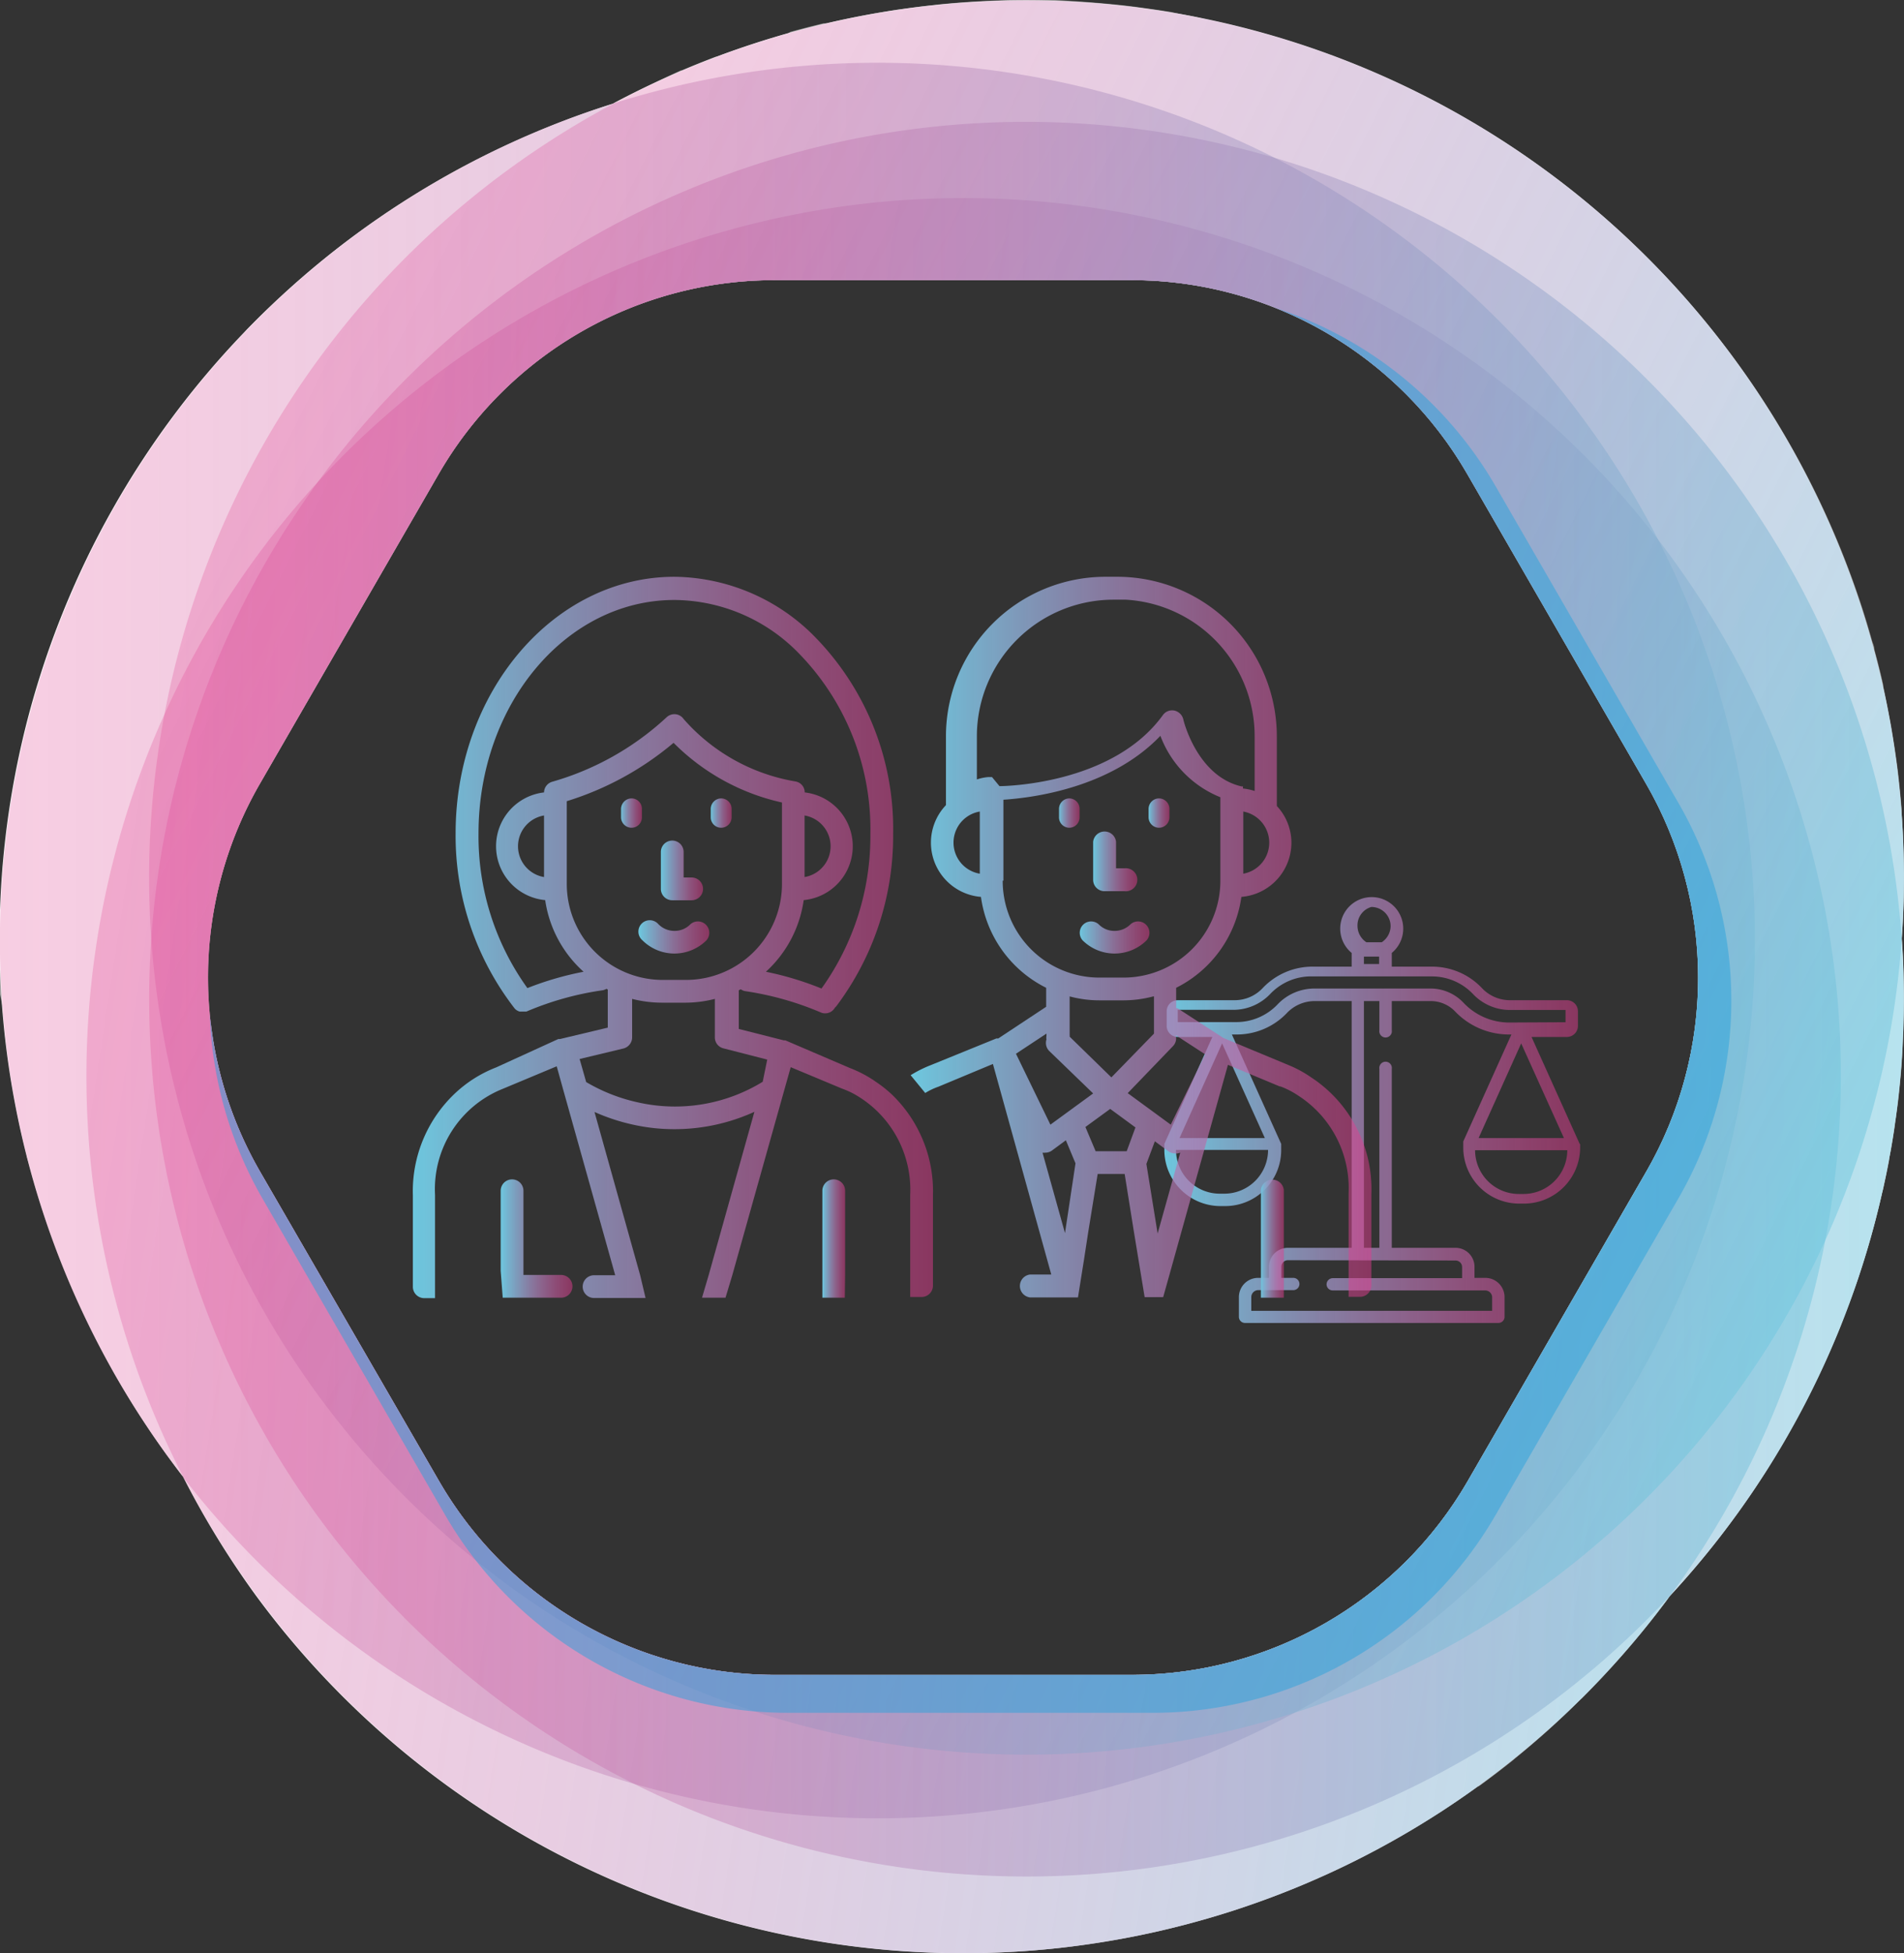 <svg xmlns="http://www.w3.org/2000/svg" xmlns:xlink="http://www.w3.org/1999/xlink" viewBox="0 0 130.51 133.87"><rect x="0" y="0" width="130.51" height="133.87" fill="#333333" stroke="none"/><defs><style>.cls-1{fill:none;}.cls-2{isolation:isolate;}.cls-3,.cls-4,.cls-5{fill:#fff;}.cls-10,.cls-4,.cls-7,.cls-8,.cls-9{fill-opacity:0.5;}.cls-11,.cls-5{opacity:0.5;mix-blend-mode:multiply;}.cls-6{clip-path:url(#clip-path);}.cls-7{fill:url(#linear-gradient);}.cls-8{fill:url(#linear-gradient-2);}.cls-9{fill:url(#linear-gradient-3);}.cls-10{fill:url(#linear-gradient-4);}.cls-11{fill:#2aa3dd;}.cls-12{fill:url(#linear-gradient-5);}.cls-13{fill:url(#linear-gradient-6);}.cls-14{fill:url(#linear-gradient-7);}.cls-15{fill:url(#linear-gradient-8);}.cls-16{fill:url(#linear-gradient-9);}.cls-17{fill:url(#linear-gradient-10);}.cls-18{fill:url(#linear-gradient-11);}.cls-19{fill:url(#linear-gradient-12);}.cls-20{fill:url(#linear-gradient-13);}.cls-21{fill:url(#linear-gradient-14);}.cls-22{fill:url(#linear-gradient-15);}.cls-23{fill:url(#linear-gradient-16);}.cls-24{fill:url(#linear-gradient-17);}.cls-25{fill:url(#linear-gradient-18);}</style><clipPath id="clip-path" transform="translate(0 0)"><path id="SVGID" class="cls-1" d="M130.36,64.29a60,60,0,0,0-2.88-23h0a60.13,60.13,0,0,0-44.87-40h0A60.16,60.16,0,0,0,42,7.11a60.13,60.13,0,0,0-40,41.77h0A60.17,60.17,0,0,0,12.54,101.2a60.47,60.47,0,0,0,5,8.15h0A60.17,60.17,0,0,0,72.66,133.5h0a60.17,60.17,0,0,0,41.78-24.09,60.12,60.12,0,0,0,14-25.35h0A60.13,60.13,0,0,0,130.36,64.29Zm-17.51,16L100.61,101.5a26.6,26.6,0,0,1-23,13.29H53.09a26.6,26.6,0,0,1-23-13.29L17.82,80.29a26.59,26.59,0,0,1,0-26.59L30.06,32.5a26.59,26.59,0,0,1,23-13.3H77.58a26.59,26.59,0,0,1,23,13.3l12.24,21.2A26.59,26.59,0,0,1,112.85,80.29Z"/></clipPath><linearGradient id="linear-gradient" x1="-109.92" y1="-387.65" x2="10.37" y2="-387.65" gradientTransform="translate(10.37 -323.21) rotate(180)" gradientUnits="userSpaceOnUse"><stop offset="0" stop-color="#6dc7de"/><stop offset="1" stop-color="#e03b8d" stop-opacity="0.5"/></linearGradient><linearGradient id="linear-gradient-2" x1="-149.24" y1="-384.33" x2="-28.95" y2="-384.33" gradientTransform="translate(35.91 -319.66) rotate(-171.33)" xlink:href="#linear-gradient"/><linearGradient id="linear-gradient-3" x1="-120.15" y1="-391.69" x2="0.14" y2="-391.69" xlink:href="#linear-gradient"/><linearGradient id="linear-gradient-4" x1="-214.67" y1="-331.8" x2="-94.38" y2="-331.8" gradientTransform="translate(81.68 -305.69) rotate(-153.26)" xlink:href="#linear-gradient"/><linearGradient id="linear-gradient-5" x1="79.77" y1="75.99" x2="108.28" y2="75.99" gradientTransform="matrix(1, 0, 0, 1, 0, 0)" xlink:href="#linear-gradient"/><linearGradient id="linear-gradient-6" x1="86.39" y1="84.85" x2="87.98" y2="84.85" gradientTransform="matrix(1, 0, 0, 1, 0, 0)" xlink:href="#linear-gradient"/><linearGradient id="linear-gradient-7" x1="62.42" y1="64.24" x2="94.02" y2="64.24" gradientTransform="matrix(1, 0, 0, 1, 0, 0)" xlink:href="#linear-gradient"/><linearGradient id="linear-gradient-8" x1="74.93" y1="58.99" x2="77.87" y2="58.99" gradientTransform="matrix(1, 0, 0, 1, 0, 0)" xlink:href="#linear-gradient"/><linearGradient id="linear-gradient-9" x1="28.3" y1="64.24" x2="63.95" y2="64.24" gradientTransform="matrix(1, 0, 0, 1, 0, 0)" xlink:href="#linear-gradient"/><linearGradient id="linear-gradient-10" x1="56.37" y1="84.88" x2="57.93" y2="84.88" gradientTransform="matrix(1, 0, 0, 1, 0, 0)" xlink:href="#linear-gradient"/><linearGradient id="linear-gradient-11" x1="34.32" y1="84.88" x2="39.25" y2="84.88" gradientTransform="matrix(1, 0, 0, 1, 0, 0)" xlink:href="#linear-gradient"/><linearGradient id="linear-gradient-12" x1="45.3" y1="59.66" x2="48.19" y2="59.66" gradientTransform="matrix(1, 0, 0, 1, 0, 0)" xlink:href="#linear-gradient"/><linearGradient id="linear-gradient-13" x1="43.81" y1="64.24" x2="48.65" y2="64.24" gradientTransform="matrix(1, 0, 0, 1, 0, 0)" xlink:href="#linear-gradient"/><linearGradient id="linear-gradient-14" x1="73.98" y1="64.24" x2="78.82" y2="64.24" gradientTransform="matrix(1, 0, 0, 1, 0, 0)" xlink:href="#linear-gradient"/><linearGradient id="linear-gradient-15" x1="42.52" y1="55.76" x2="43.97" y2="55.76" gradientTransform="matrix(1, 0, 0, 1, 0, 0)" xlink:href="#linear-gradient"/><linearGradient id="linear-gradient-16" x1="48.7" y1="55.76" x2="50.15" y2="55.76" gradientTransform="matrix(1, 0, 0, 1, 0, 0)" xlink:href="#linear-gradient"/><linearGradient id="linear-gradient-17" x1="72.54" y1="55.76" x2="73.98" y2="55.76" gradientTransform="matrix(1, 0, 0, 1, 0, 0)" xlink:href="#linear-gradient"/><linearGradient id="linear-gradient-18" x1="78.71" y1="55.76" x2="80.16" y2="55.76" gradientTransform="matrix(1, 0, 0, 1, 0, 0)" xlink:href="#linear-gradient"/></defs><g class="cls-2"><g id="Capa_2" data-name="Capa 2"><g id="Capa_1-2" data-name="Capa 1"><path class="cls-3" d="M130.36,64.29a60,60,0,0,0-2.88-23h0a60.13,60.13,0,0,0-44.87-40h0A60.16,60.16,0,0,0,42,7.11a60.13,60.13,0,0,0-40,41.77h0A60.17,60.17,0,0,0,12.54,101.2a60.47,60.47,0,0,0,5,8.15h0A60.17,60.17,0,0,0,72.66,133.5h0a60.17,60.17,0,0,0,41.78-24.09,60.12,60.12,0,0,0,14-25.35h0A60.13,60.13,0,0,0,130.36,64.29Zm-17.51,16L100.61,101.5a26.6,26.6,0,0,1-23,13.29H53.09a26.6,26.6,0,0,1-23-13.29L17.82,80.29a26.59,26.59,0,0,1,0-26.59L30.06,32.5a26.59,26.59,0,0,1,23-13.3H77.58a26.59,26.59,0,0,1,23,13.3l12.24,21.2A26.59,26.59,0,0,1,112.85,80.29Z" transform="translate(0 0)"/><path class="cls-4" d="M11,49.57h0c.12-.27.25-.53.37-.79A60,60,0,0,1,25.49,20.1h0A60.16,60.16,0,0,1,42,7.11a60.07,60.07,0,0,0-21.16,11.8l-.11.1c-.41.35-.8.71-1.2,1.07l-.23.21c-.36.33-.72.67-1.07,1l-.31.3c-.33.32-.66.66-1,1L16.6,23c-.31.32-.61.65-.9,1l-.4.44c-.28.32-.56.63-.83.95l-.43.5-.77.94c-.15.18-.29.37-.44.56s-.48.61-.71.92l-.45.61-.66.91-.46.66c-.2.3-.41.6-.61.91l-.45.7-.57.9-.45.74c-.18.3-.35.6-.52.9l-.45.79L7,36.25l-.43.84c-.15.29-.3.58-.44.87l-.42.89c-.14.28-.27.56-.4.85s-.27.63-.41.94l-.36.84c-.14.33-.26.66-.39,1s-.22.54-.32.82-.26.71-.39,1.07l-.27.76c-.14.4-.26.81-.39,1.22L2.59,47q-.29.94-.54,1.89h0c-.16.61-.32,1.23-.46,1.84-.05.2-.09.41-.13.61-.1.41-.19.83-.27,1.24-.05.24-.09.48-.14.73s-.14.75-.2,1.12-.09.52-.13.78-.11.73-.16,1.09-.07.52-.1.78-.09.73-.13,1.1,0,.52-.07.77-.07.76-.1,1.14,0,.48,0,.73c0,.44,0,.88-.06,1.33,0,.17,0,.35,0,.53,0,.6,0,1.2,0,1.81,0,.24,0,.48,0,.72S0,66,0,66.32s0,.56,0,.84,0,.66,0,1L.18,69c0,.31.05.63.08.94l.09.91c0,.3.07.61.11.91s.07.62.12.93.08.58.13.88.09.63.15.94l.15.82.18,1a3,3,0,0,1,.07.32c.17.82.36,1.64.57,2.45,0,.21.1.43.16.65s.2.71.3,1.06.12.46.19.68.21.7.33,1l.21.68.36,1,.23.65c.13.35.26.71.4,1.07.07.19.15.39.23.58.15.38.29.75.45,1.12l.19.45A60.09,60.09,0,0,0,7.6,93.69l.2.37c.21.38.43.75.65,1.12l.27.45c.22.36.44.72.67,1.08.1.15.2.3.29.45l.71,1.07.29.42.76,1.08.25.33c.28.39.56.77.85,1.14A60.16,60.16,0,0,1,11,49.57Z" transform="translate(0 0)"/><path class="cls-4" d="M85.93,126.58h0A60.15,60.15,0,0,1,27.84,111h0A60.15,60.15,0,0,1,10.37,64.3a60.15,60.15,0,0,1,1-15.52c-.12.26-.25.52-.37.79h0a60.16,60.16,0,0,0,1.59,51.63h0c.34.66.7,1.32,1.06,2l.19.32c.3.54.62,1.07.94,1.6l.29.47c.3.49.62,1,.94,1.46l.32.48c.42.62.85,1.24,1.3,1.85h0A60.17,60.17,0,0,0,72.66,133.5h0c.94-.11,1.88-.24,2.81-.39l.61-.1c.91-.15,1.81-.32,2.71-.52l.38-.08c.82-.19,1.64-.39,2.46-.61l.47-.13c.89-.24,1.77-.51,2.64-.79l.47-.16c.85-.29,1.69-.59,2.52-.91l.15-.06c.88-.34,1.75-.7,2.6-1.09l.44-.19c1.74-.79,3.44-1.67,5.09-2.62l.29-.17c.84-.48,1.66-1,2.47-1.51l.12-.08c.82-.54,1.62-1.09,2.41-1.66l.06,0c.8-.58,1.59-1.18,2.36-1.8l.15-.13a57.81,57.81,0,0,0,4.44-4l.12-.1c1.43-1.43,2.8-2.94,4.09-4.51l0,0c.65-.79,1.28-1.61,1.9-2.44h0A60.15,60.15,0,0,1,85.93,126.58Z" transform="translate(0 0)"/><path class="cls-4" d="M129.16,81.12c.12-.53.23-1.07.33-1.6,0-.25.09-.5.13-.75.1-.56.19-1.12.27-1.69,0-.19.06-.39.08-.59q.17-1.15.27-2.31v0c.08-.76.13-1.51.17-2.26l0-.57c0-.59.05-1.19.06-1.78V69c0-.65,0-1.3,0-1.94,0-.12,0-.23,0-.35,0-.79-.06-1.59-.12-2.38h0a60.07,60.07,0,0,1-15.12,35.9h0A60.14,60.14,0,0,1,58.13,119h0a60.48,60.48,0,0,1-6.6-1.78,27.08,27.08,0,0,1-18.76-10.18A60.1,60.1,0,0,1,13.25,79h0A60.57,60.57,0,0,1,10.37,64.3,60.15,60.15,0,0,0,27.84,111h0a60.15,60.15,0,0,0,58.09,15.56h0a60.15,60.15,0,0,0,28.51-17.17h0a58.81,58.81,0,0,0,4.49-5.45l.12-.16c.27-.37.53-.75.8-1.13l.28-.41c.24-.35.46-.7.69-1.05.12-.18.24-.36.35-.54s.41-.66.61-1,.26-.42.38-.63.37-.64.55-1,.27-.46.4-.7.33-.62.5-.93l.39-.76.45-.91.39-.82c.14-.3.28-.59.41-.89s.26-.59.38-.88.25-.57.37-.86.25-.64.38-1,.21-.55.32-.83.25-.69.37-1l.27-.76.39-1.2c.06-.21.13-.43.2-.64.19-.62.36-1.24.53-1.86h0c.2-.75.38-1.5.55-2.25C129.07,81.58,129.11,81.35,129.16,81.12Z" transform="translate(0 0)"/><path class="cls-4" d="M25.49,20.1h0A60.19,60.19,0,0,0,13.25,79h0a60.1,60.1,0,0,0,19.52,28.08,25.35,25.35,0,0,1-2.23-3.26L18,82.16a27.12,27.12,0,0,1-3.59-12.08A26.65,26.65,0,0,1,17.82,53.7L30.06,32.5a26.59,26.59,0,0,1,23-13.3H77.58a26.57,26.57,0,0,1,9.88,1.91,27.18,27.18,0,0,1,15.11,12.24L115.07,55a27.12,27.12,0,0,1,0,27.16l-12.5,21.65a27.15,27.15,0,0,1-23.51,13.58h-25c-.85,0-1.69-.06-2.53-.14a60.48,60.48,0,0,0,6.6,1.78h0a60.14,60.14,0,0,0,57.11-18.84h0a60.07,60.07,0,0,0,15.12-35.9h0c.07-.91.11-1.83.13-2.75v-.2c0-1.83,0-3.66-.14-5.49,0-.12,0-.24,0-.36q-.11-1.37-.27-2.73v0c-.11-.85-.24-1.71-.38-2.56l-.09-.53c-.16-.87-.33-1.74-.52-2.61l0-.1c-.18-.82-.39-1.63-.61-2.44,0-.22-.11-.43-.17-.64-.24-.85-.49-1.69-.77-2.53h0a60.13,60.13,0,0,0-44.87-40h0C81.82,1.09,81,1,80.24.82l-.7-.11L77.77.46,77.09.38C75.49.2,73.89.09,72.3,0l-.6,0c-.63,0-1.27,0-1.89,0h-.57C67.62.05,66,.14,64.39.3L64,.35c-.7.07-1.39.16-2.08.26l-.38.05c-1.64.25-3.27.56-4.88.94l-.22,0c-.76.18-1.51.38-2.26.58L54,2.29Q51.51,3,49.13,3.88l-.05,0c-.79.3-1.57.61-2.34.94l-.06,0C45.1,5.55,43.54,6.29,42,7.11h0A60.16,60.16,0,0,0,25.49,20.1Z" transform="translate(0 0)"/><path class="cls-5" d="M79.06,117.39a27.15,27.15,0,0,0,23.51-13.58l12.5-21.65a27.12,27.12,0,0,0,0-27.16l-12.5-21.65A27.18,27.18,0,0,0,87.46,21.11,26.61,26.61,0,0,1,100.61,32.5l12.24,21.2a26.59,26.59,0,0,1,0,26.59L100.61,101.5a26.6,26.6,0,0,1-23,13.29H53.09a26.6,26.6,0,0,1-23-13.29L17.82,80.29a26.53,26.53,0,0,1-3.37-10.21A27.12,27.12,0,0,0,18,82.16l12.5,21.65a25.35,25.35,0,0,0,2.23,3.26,27.08,27.08,0,0,0,18.76,10.18c.84.08,1.68.14,2.53.14Z" transform="translate(0 0)"/><g class="cls-6"><path class="cls-7" d="M17.62,107h0a60.13,60.13,0,0,0,58.09,15.57h0A60.13,60.13,0,0,0,118.24,80h0a60.13,60.13,0,0,0-15.57-58.09h0A60.15,60.15,0,0,0,44.58,6.35h0A60.14,60.14,0,0,0,2.05,48.88h0A60.12,60.12,0,0,0,17.62,107Z" transform="translate(0 0)"/><path class="cls-8" d="M17.58,109.35h0A60.17,60.17,0,0,0,72.66,133.5h0a60.15,60.15,0,0,0,48.46-35.63h0a60.14,60.14,0,0,0-6.63-59.78h0A60.16,60.16,0,0,0,59.41,13.94h0A60.15,60.15,0,0,0,11,49.57h0A60.17,60.17,0,0,0,17.58,109.35Z" transform="translate(0 0)"/><path class="cls-9" d="M27.84,111h0a60.15,60.15,0,0,0,58.09,15.56h0a60.13,60.13,0,0,0,42.53-42.52h0A60.16,60.16,0,0,0,112.9,26h0A60.17,60.17,0,0,0,54.8,10.39h0A60.2,60.2,0,0,0,12.27,52.92h0A60.17,60.17,0,0,0,27.84,111Z" transform="translate(0 0)"/><path class="cls-10" d="M13.25,79h0a60.14,60.14,0,0,0,44.88,40h0a60.14,60.14,0,0,0,57.11-18.84h0A60.12,60.12,0,0,0,127.48,41.3h0a60.13,60.13,0,0,0-44.87-40h0A60.16,60.16,0,0,0,25.49,20.1h0A60.17,60.17,0,0,0,13.25,79Z" transform="translate(0 0)"/><path class="cls-11" d="M79.06,19.77h-25A27.15,27.15,0,0,0,30.54,33.35L18,55a27.17,27.17,0,0,0,0,27.16l12.5,21.65a27.15,27.15,0,0,0,23.52,13.58h25a27.15,27.15,0,0,0,23.51-13.58l12.5-21.65a27.12,27.12,0,0,0,0-27.16l-12.5-21.65A27.15,27.15,0,0,0,79.06,19.77Z" transform="translate(0 0)"/></g><path class="cls-12" d="M108.28,78.4v0h0v0h0v0h0v0h0l-3.3-7.33h2.41a.76.76,0,0,0,.77-.76v-1a.76.76,0,0,0-.77-.76h-3.89a2.63,2.63,0,0,1-1.93-.84,4.7,4.7,0,0,0-3.44-1.46H95.4v-.94a2.16,2.16,0,1,0-2.75,0v.94H90a4.7,4.7,0,0,0-3.44,1.46,2.63,2.63,0,0,1-1.93.84h-3.9a.76.76,0,0,0-.76.76v1a.76.76,0,0,0,.76.76H83.1l-3.29,7.33h0v0h0v0h0v0h0v0h0v.42a3.85,3.85,0,0,0,3.84,3.84h.33a3.84,3.84,0,0,0,3.84-3.84V78.4h0v0h0v0h0v0h0v0h0L84.44,70.9h.31a4.73,4.73,0,0,0,3.44-1.45,2.63,2.63,0,0,1,1.93-.84h2.53V85.52H88.28a1.3,1.3,0,0,0-1.3,1.3v.76h-.74a1.32,1.32,0,0,0-1.32,1.32v1.35a.42.42,0,0,0,.43.42H102.7a.42.42,0,0,0,.43-.42V88.9a1.32,1.32,0,0,0-1.32-1.32h-.74v-.76a1.3,1.3,0,0,0-1.3-1.3H95.4V73.26a.43.43,0,1,0-.85,0V85.52H93.49V68.61h1.06v2a.43.43,0,1,0,.85,0v-2h2.7a2.31,2.31,0,0,1,1.63.7,5.1,5.1,0,0,0,3.73,1.59h.14l-3.3,7.33h0v0h0v0h0v0h0v0h0v.42a3.84,3.84,0,0,0,3.84,3.84h.33a3.85,3.85,0,0,0,3.84-3.84V78.4ZM94,62.16a1.32,1.32,0,0,1,1.32,1.31,1.35,1.35,0,0,1-.61,1.11l0,0,0,0-.06,0,0,0,0,0h0l-.07,0h0l-.07,0h0l-.08,0h-.39l-.08,0h0l-.07,0h0l-.07,0h0l-.05,0,0,0-.06,0,0,0-.05,0a1.35,1.35,0,0,1-.61-1.11A1.31,1.31,0,0,1,94,62.16Zm.53,3.4v.51H93.49v-.51h0l.09,0h.16l.25,0h.42l.09,0ZM83.94,81.81h-.33a3,3,0,0,1-3-3h6.31a3,3,0,0,1-3,3ZM86.7,78H80.85l2.92-6.49Zm13.07,8.39a.45.45,0,0,1,.45.45v.76H91.36a.43.43,0,0,0-.43.42.42.42,0,0,0,.43.42h10.45a.48.48,0,0,1,.47.48v.92H85.77V88.9a.48.48,0,0,1,.47-.48h2.41a.42.42,0,0,0,.42-.42.42.42,0,0,0-.42-.42h-.82v-.76a.45.45,0,0,1,.45-.45Zm3.69-16.31a4.31,4.31,0,0,1-3.12-1.33,3.11,3.11,0,0,0-2.24-1h-8a3.49,3.49,0,0,0-2.55,1.11,3.9,3.9,0,0,1-2.82,1.19h-4v-.84h3.81a3.49,3.49,0,0,0,2.55-1.11A3.86,3.86,0,0,1,90,66.92h8.13a3.88,3.88,0,0,1,2.82,1.19,3.49,3.49,0,0,0,2.55,1.11h3.81v.84Zm.81,1.43L107.2,78h-5.85Zm.17,10.32h-.33a3,3,0,0,1-3-3h6.32a3,3,0,0,1-3,3Z" transform="translate(0 0)"/><path class="cls-13" d="M88,87.37V81.55a.79.79,0,0,0-1.57,0v7.39H88V87.37Z" transform="translate(0 0)"/><path class="cls-14" d="M89.86,73.83h0A8,8,0,0,0,88.33,73l-4.47-1.86L80.71,69.1l-.09,0V67.7a8.22,8.22,0,0,0,4.47-6.23,3.73,3.73,0,0,0,3.43-3.72,3.68,3.68,0,0,0-1-2.51V50.46A10.94,10.94,0,0,0,76.61,39.53h-.84A10.94,10.94,0,0,0,64.84,50.46v4.72a3.73,3.73,0,0,0,2.4,6.29,8.2,8.2,0,0,0,4.47,6.23V69l-3.28,2.17-.13,0L63.8,73a8.34,8.34,0,0,0-1.38.69l1,1.22a4.49,4.49,0,0,1,.9-.43l0,0,3.74-1.56,4,14.43H70.61a.79.79,0,0,0,0,1.57h3.28l.25-1.57h0l.16-1,.29-1.89h0l.65-4h1.85l.64,4,.73,4.44h1.27l.44-1.57h0l4-14.35,3.55,1.48.05,0a5.78,5.78,0,0,1,1.22.63h0a7.54,7.54,0,0,1,3.45,6.69v2.65h0v4.45h.78a.78.78,0,0,0,.78-.78V81.84A9.15,9.15,0,0,0,89.86,73.83ZM87,57.75a2.16,2.16,0,0,1-1.78,2.13V55.62A2.17,2.17,0,0,1,87,57.75ZM67.16,59.88a2.16,2.16,0,0,1,0-4.26ZM68,53.26h-.28l0,0,0,0h0l0,0,0,0,0,0,0,0,0,0,0,0,0,0,0,0,0,0,0,0,0,0s0,0,0,0l0,0,0,0v0s0,0,0,0a.06.06,0,0,0,0,0s0,0,0,0a0,0,0,0,0,0,0v0a0,0,0,0,0,0,0v0a3.32,3.32,0,0,0-.76.16V50.46a9.37,9.37,0,0,1,9.37-9.36h.84A9.37,9.37,0,0,1,86,50.46v3.75a4.05,4.05,0,0,0-.8-.17h0a.11.11,0,0,1,0-.05V53.9a.08.08,0,0,0,0,0v0s0,0,0,0v0l0,0v0l0,0,0,0,0,0,0,0,0,0,0,0,0,0,0,0,0,0,0,0,0,0,0,0h0l0,0,0,0h-.09c-3.07-.7-4-4.56-4-4.6a.81.81,0,0,0-.61-.6.78.78,0,0,0-.79.31c-3.49,4.83-11.08,4.87-11.2,4.87Zm.78,7.1V54.81c2-.13,7.34-.8,10.76-4.38a7.3,7.3,0,0,0,4.11,4.21v5.72A6.64,6.64,0,0,1,77,67H75.36A6.63,6.63,0,0,1,68.73,60.36Zm10.32,7.93v2.55l-2.92,3-2.86-2.79a.57.57,0,0,0,0-.13V68.29a7.91,7.91,0,0,0,2.08.27H77A8,8,0,0,0,79.05,68.29ZM73,84.51,71.46,79h0a.58.58,0,0,0,.19,0,.77.77,0,0,0,.46-.15l.95-.7.66,1.58Zm-1-7.43-2.36-4.86,2.09-1.38V71a.67.67,0,0,0,0,.24.78.78,0,0,0,.2.8l3,2.9Zm5.23,1.82H75.1l-.7-1.66L76.1,76l1.73,1.27Zm2.12,5.64-.77-4.77.58-1.55.92.68a.77.77,0,0,0,.46.15.58.58,0,0,0,.19,0L80.9,79Zm.9-7.46L77.3,74.92l3.1-3.22a.76.76,0,0,0,.21-.64s0-.07,0-.1v0l2,1.3Z" transform="translate(0 0)"/><path class="cls-15" d="M75.72,61.08h1.36a.79.79,0,1,0,0-1.57H76.5V57.69a.79.79,0,0,0-1.57,0V60.3A.78.78,0,0,0,75.72,61.08Z" transform="translate(0 0)"/><path class="cls-16" d="M62.39,81.89v7h.78a.78.78,0,0,0,.78-.78V81.89A9.19,9.19,0,0,0,61.12,75a8.54,8.54,0,0,0-1-.8,8.3,8.3,0,0,0-1.86-1L53.83,71.3l-.11,0-3.08-.78V67.87l.14-.07a.66.66,0,0,0,.31.13,21,21,0,0,1,5.15,1.45.71.71,0,0,0,.32.07.76.76,0,0,0,.67-.39l.09-.09a19.42,19.42,0,0,0,3.9-11.85A18.8,18.8,0,0,0,55.6,43.39h0a13.69,13.69,0,0,0-9.37-3.86c-8.27,0-15,7.89-15,17.59a19.32,19.32,0,0,0,4.05,12l0,0v0l.06.06h0a.76.76,0,0,0,.28.15h0l.1,0h.27l.09,0h0l0,0a20.73,20.73,0,0,1,5.22-1.46.79.79,0,0,0,.27-.1l.09.05v2.61l-3.27.78-.12,0L34,73.16A8.68,8.68,0,0,0,31.12,75a9.22,9.22,0,0,0-2.82,6.92v6.27a.78.78,0,0,0,.78.78h.74V84.61h0V81.89a7.4,7.4,0,0,1,4.63-7.26l0,0,3.71-1.55.5,1.8h0l3.51,12.52H40.72a.78.78,0,1,0,0,1.56h3.53l-.37-1.56L40.75,76.21a13.62,13.62,0,0,0,2.6.86,13,13,0,0,0,2.9.32,13.21,13.21,0,0,0,5.46-1.19L48.58,87.38l-.46,1.56h1.61l.47-1.56,4-14.24,3.52,1.47,0,0a5.69,5.69,0,0,1,1,.47A7.51,7.51,0,0,1,62.39,81.89ZM36.15,67.72a17.82,17.82,0,0,1-3.35-10.6c0-8.84,6-16,13.43-16a12,12,0,0,1,8.3,3.43,17.25,17.25,0,0,1,5.13,12.6,17.91,17.91,0,0,1-3.35,10.6A21.38,21.38,0,0,0,52.5,66.6a8.18,8.18,0,0,0,2.59-4.91,3.71,3.71,0,0,0,.07-7.38.76.76,0,0,0-.62-.75,13.08,13.08,0,0,1-7.68-4.28.77.77,0,0,0-.57-.33.79.79,0,0,0-.62.23,19.32,19.32,0,0,1-7.79,4.39.78.78,0,0,0-.59.74,3.71,3.71,0,0,0,.08,7.38A8.17,8.17,0,0,0,40,66.6,21.52,21.52,0,0,0,36.15,67.72Zm19-7.61V55.89a2.14,2.14,0,0,1,0,4.22ZM37.29,55.89v4.22a2.14,2.14,0,0,1,0-4.22Zm1.56,4.7V54.91a20.89,20.89,0,0,0,7.32-4A15.07,15.07,0,0,0,53.6,55v5.64A6.58,6.58,0,0,1,47,67.16h-1.6A6.58,6.58,0,0,1,38.85,60.59ZM52.28,74.14a11.49,11.49,0,0,1-8.52,1.42,12,12,0,0,1-3.58-1.4l-.45-1.58,3-.72a.79.79,0,0,0,.6-.76V68.46a8.33,8.33,0,0,0,2.07.26H47a8.17,8.17,0,0,0,2-.26V71.1a.77.77,0,0,0,.59.75l3,.77Z" transform="translate(0 0)"/><path class="cls-17" d="M57.93,87.38V81.61a.78.78,0,0,0-1.56,0v7.33h1.54Z" transform="translate(0 0)"/><path class="cls-18" d="M38.47,87.38H35.88V81.61a.78.78,0,0,0-1.56,0V87.1l.14,1.84h4a.78.78,0,0,0,0-1.56Z" transform="translate(0 0)"/><path class="cls-19" d="M46.08,61.7h1.33a.78.78,0,0,0,0-1.56h-.55V58.39a.78.78,0,0,0-1.56,0v2.53A.78.78,0,0,0,46.08,61.7Z" transform="translate(0 0)"/><path class="cls-20" d="M48.43,64.44a.78.78,0,0,0-1.1-1.1,1.51,1.51,0,0,1-1.1.46,1.54,1.54,0,0,1-1.1-.46.78.78,0,1,0-1.1,1.1,3.11,3.11,0,0,0,4.4,0Z" transform="translate(0 0)"/><path class="cls-21" d="M78.6,64.44a.78.78,0,0,0-1.1-1.1,1.54,1.54,0,0,1-1.1.46,1.51,1.51,0,0,1-1.1-.46.78.78,0,0,0-1.1,1.1,3.11,3.11,0,0,0,4.4,0Z" transform="translate(0 0)"/><path class="cls-22" d="M44,56v-.57a.71.71,0,0,0-.72-.71h0a.73.73,0,0,0-.71.73v.57a.72.72,0,0,0,.72.71h0A.71.71,0,0,0,44,56Z" transform="translate(0 0)"/><path class="cls-23" d="M50.15,56v-.57a.72.72,0,0,0-.72-.71h0a.72.72,0,0,0-.71.73v.57a.71.71,0,0,0,.72.71h0a.72.72,0,0,0,.71-.73Z" transform="translate(0 0)"/><path class="cls-24" d="M74,56v-.57a.71.71,0,0,0-.71-.71h0a.72.72,0,0,0-.7.73v.57a.71.71,0,0,0,.71.71h0A.71.71,0,0,0,74,56Z" transform="translate(0 0)"/><path class="cls-25" d="M80.16,56v-.57a.72.72,0,0,0-.72-.71h0a.72.72,0,0,0-.71.73v.57a.72.72,0,0,0,.72.71h0a.72.72,0,0,0,.71-.73Z" transform="translate(0 0)"/></g></g></g></svg>